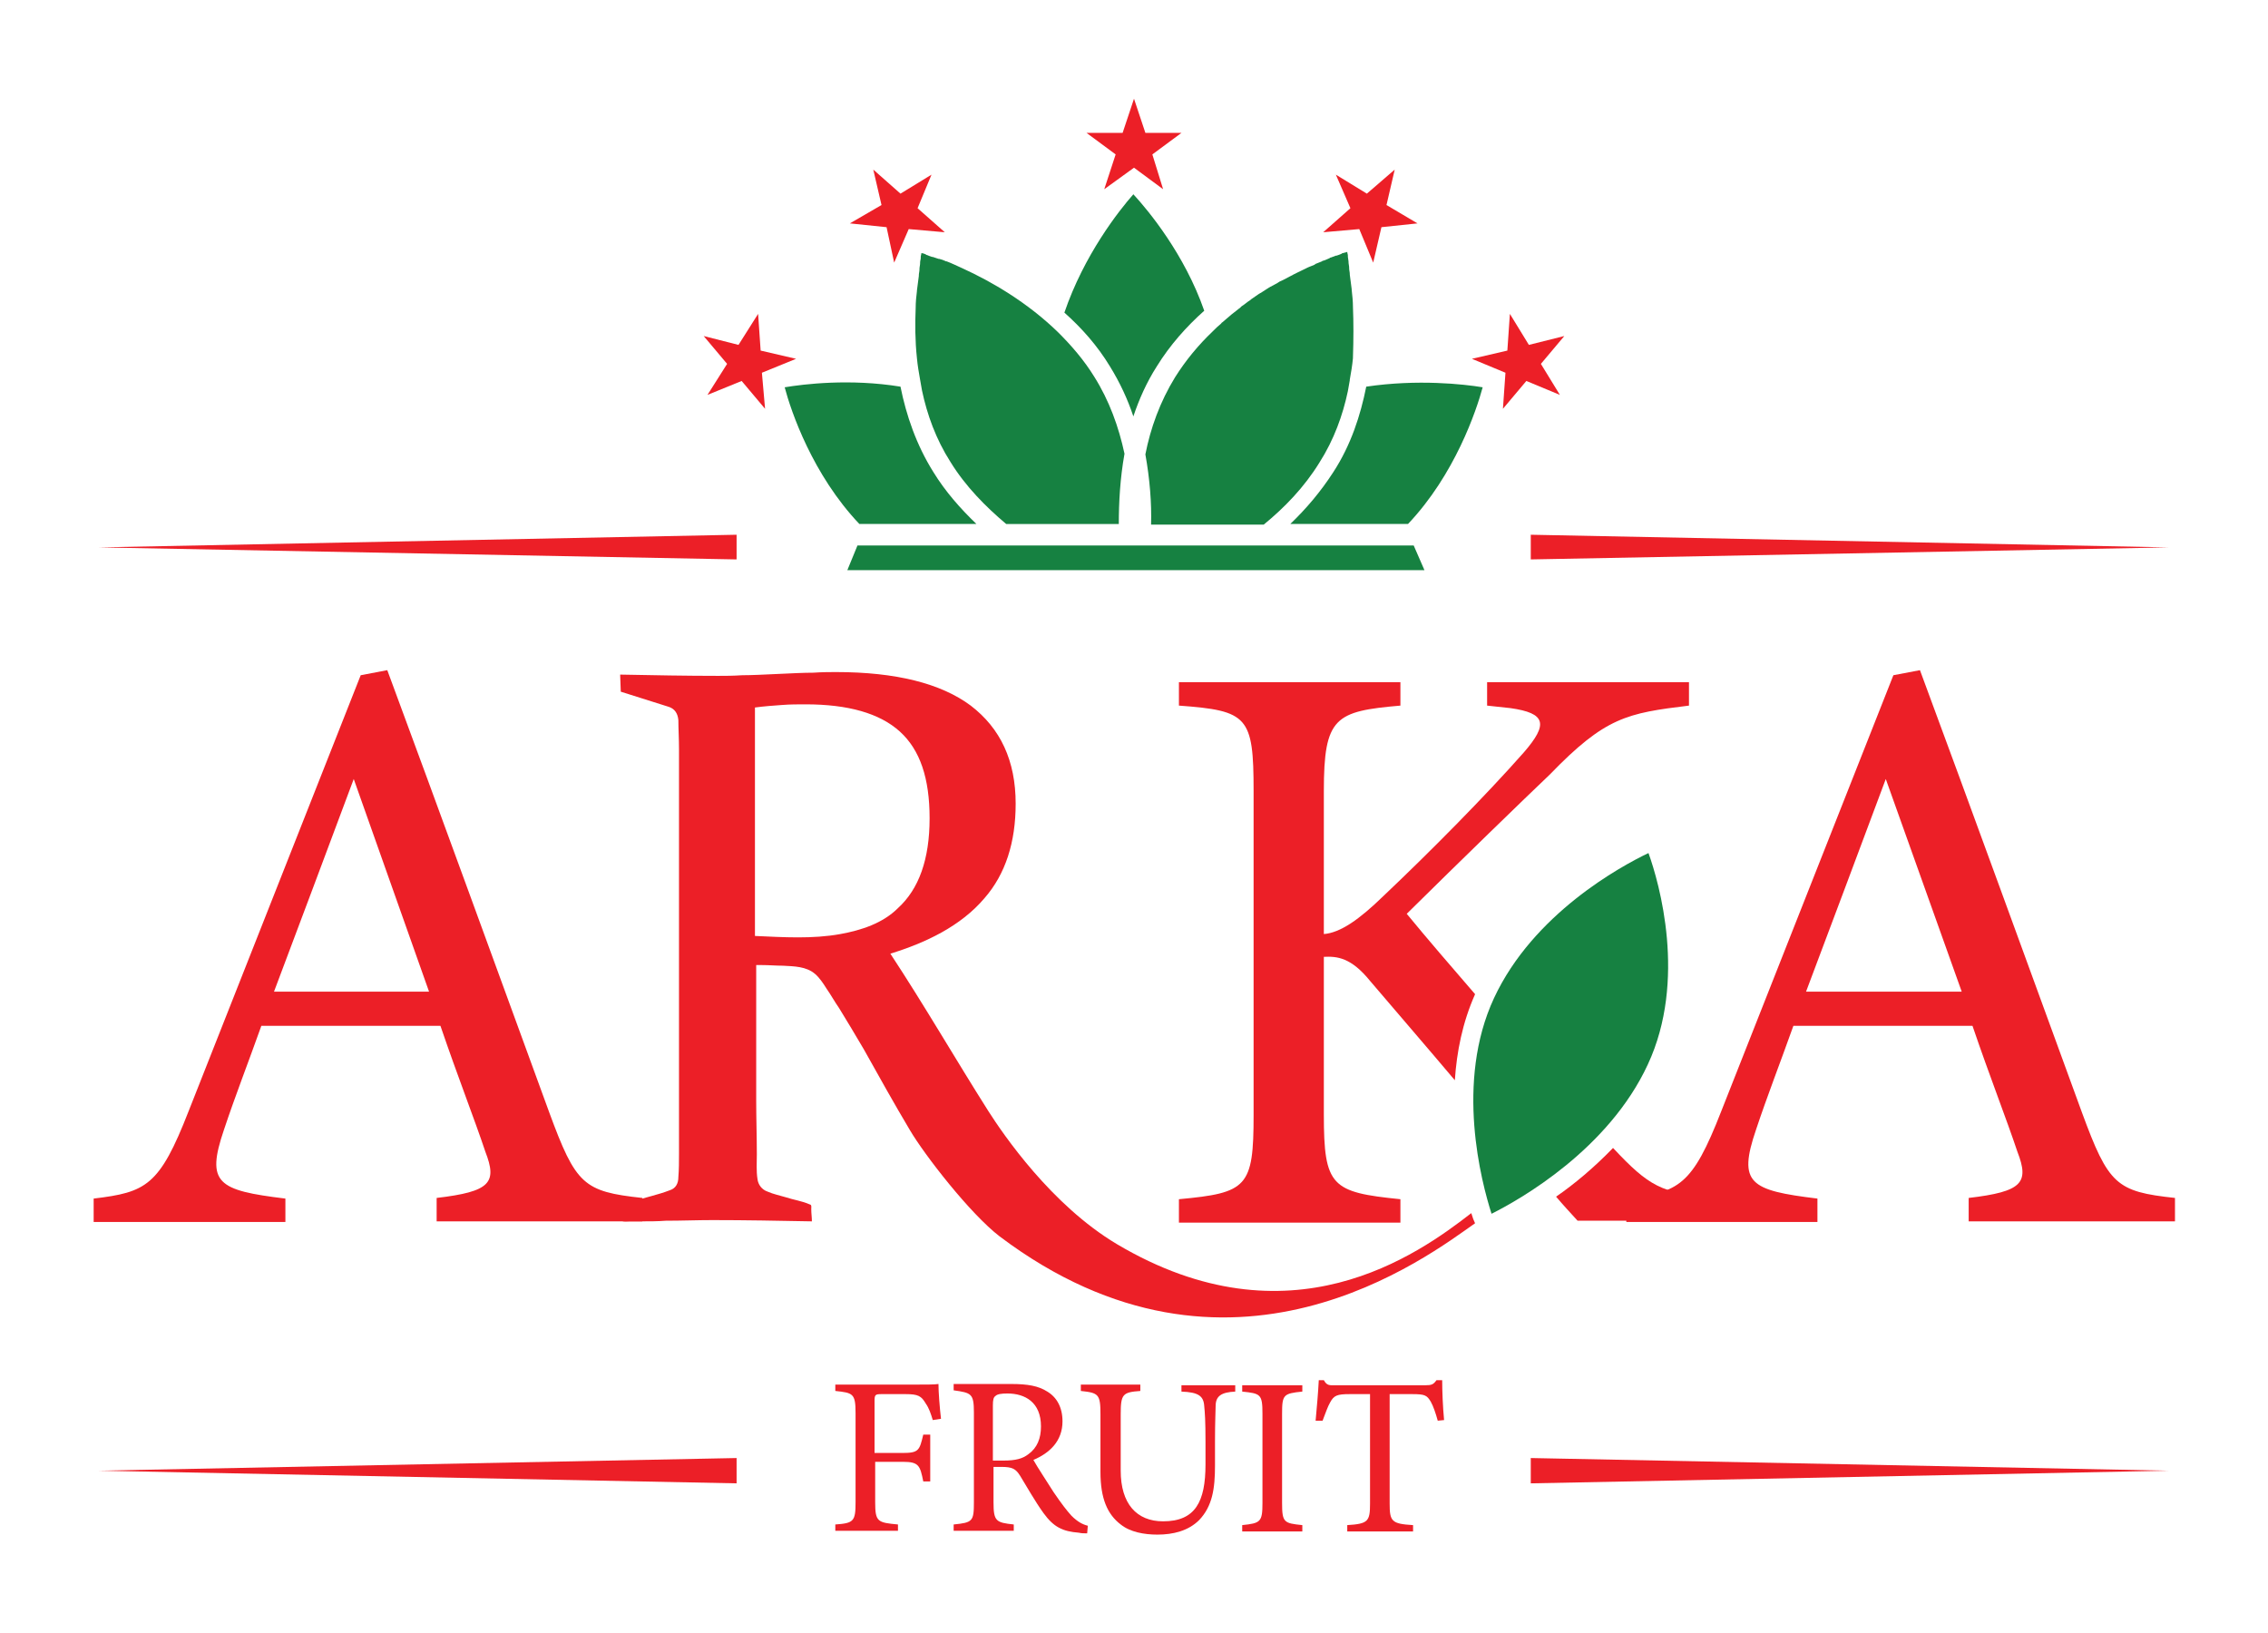 <?xml version="1.0" encoding="utf-8"?>
<!-- Generator: Adobe Illustrator 23.0.3, SVG Export Plug-In . SVG Version: 6.00 Build 0)  -->
<svg version="1.1" id="Layer_1" xmlns="http://www.w3.org/2000/svg" xmlns:xlink="http://www.w3.org/1999/xlink" x="0px" y="0px"
	 viewBox="0 0 358.4 258.1" style="enable-background:new 0 0 358.4 258.1;" xml:space="preserve">
<style type="text/css">
	.st0{fill:#EC1F27;}
	.st1{fill:#168141;}
</style>
<g>
	<path class="st0" d="M69,193v-3.7c8.5-1,9.6-2.4,7.7-7.3c-1.7-5.1-4.3-11.7-7.1-19.9H41.3c-2.1,5.9-4.1,11-5.9,16.4
		c-2.9,8.5-1,9.6,9.7,10.9v3.7H14.8v-3.7c8.3-1,10.4-2,15-13.8l27.2-68.9l4.2-0.8c8.3,22.4,17.3,47.2,25.6,69.9
		c4.2,11.4,5.4,12.5,14.7,13.5v3.7H69z M55.9,123.1c-4.2,11.3-8.7,23.2-12.6,33.6h24.5L55.9,123.1z"/>
	<path class="st0" d="M311.1,193v-3.7c8.5-1,9.6-2.4,7.7-7.3c-1.7-5.1-4.3-11.7-7.1-19.9h-28.3c-2.1,5.9-4.1,11-5.9,16.4
		c-2.9,8.5-1,9.6,9.7,10.9v3.7H257v-3.7c8.3-1,10.4-2,15-13.8l27.2-68.9l4.2-0.8c8.3,22.4,17.3,47.2,25.6,69.9
		c4.2,11.4,5.4,12.5,14.7,13.5v3.7H311.1z M298,123.1c-4.2,11.3-8.7,23.2-12.6,33.6H310L298,123.1z"/>
	<g>
		<path class="st0" d="M147.4,224.4c-0.3-1-0.6-1.9-1.1-2.6c-0.7-1.2-1.2-1.5-3.2-1.5h-3.8c-1,0-1.1,0.1-1.1,1.1v8.2h4.4
			c2.6,0,2.7-0.4,3.3-2.9h1.1v7.4h-1.1c-0.5-2.5-0.7-3.1-3.2-3.1h-4.4v6.4c0,3.1,0.4,3.2,3.6,3.5v1h-9.9v-1c2.9-0.2,3.2-0.5,3.2-3.5
			v-14.1c0-3.1-0.4-3.2-3.2-3.5v-1h11.3c3.2,0,4.4,0,5-0.1c0,1.3,0.2,3.8,0.4,5.5L147.4,224.4z"/>
		<path class="st0" d="M171.8,242.3c-0.5,0-0.9,0-1.3-0.1c-2.6-0.2-4-0.9-5.6-3.1c-1.3-1.8-2.6-4.1-3.7-5.9c-0.7-1.1-1.2-1.4-3-1.4
			h-1.2v5.6c0,3,0.4,3.2,3.2,3.5v1h-9.5v-1c3-0.3,3.2-0.5,3.2-3.5v-14.2c0-3-0.4-3.1-3.2-3.5v-1h9.1c2.6,0,4.3,0.3,5.7,1.2
			c1.5,0.9,2.4,2.5,2.4,4.7c0,3.1-2,5-4.6,6.1c0.6,1.1,2.2,3.5,3.2,5.1c1.3,1.9,2,2.8,2.8,3.7c1,1,1.8,1.4,2.6,1.6L171.8,242.3z
			 M158.6,230.8c1.9,0,3-0.3,3.9-1c1.4-1,2-2.5,2-4.4c0-3.8-2.5-5.2-5.3-5.2c-1,0-1.6,0.1-1.9,0.4c-0.3,0.2-0.4,0.6-0.4,1.5v8.7
			H158.6z"/>
		<path class="st0" d="M195.2,219.9c-2.2,0.1-3.1,0.7-3.1,2.3c0,0.8-0.1,2.3-0.1,5.6v3.8c0,3.6-0.4,6.4-2.5,8.6
			c-1.7,1.7-4.1,2.3-6.6,2.3c-2.1,0-4.3-0.4-5.8-1.6c-2.1-1.6-3.2-4.1-3.2-8.3v-9.1c0-3.2-0.3-3.4-3.1-3.7v-1h9.4v1
			c-2.8,0.2-3.1,0.5-3.1,3.7v8.9c0,5.2,2.5,8,6.7,8c5.1,0,6.7-3.1,6.7-9v-3.6c0-3.3-0.1-4.6-0.2-5.6c-0.1-1.6-0.9-2.2-3.6-2.3v-1
			h8.5V219.9z"/>
		<path class="st0" d="M196.3,242v-1c2.9-0.3,3.2-0.5,3.2-3.5v-14.1c0-3.1-0.3-3.2-3.2-3.5v-1h9.5v1c-3,0.3-3.2,0.5-3.2,3.5v14.1
			c0,3.1,0.3,3.2,3.2,3.5v1H196.3z"/>
		<path class="st0" d="M227.2,224.5c-0.3-1.1-0.7-2.3-1.1-3c-0.6-1-0.9-1.2-2.9-1.2h-3.6v17.3c0,2.8,0.3,3.2,3.7,3.4v1h-10.4v-1
			c3.3-0.2,3.6-0.6,3.6-3.4v-17.3h-3.2c-2,0-2.5,0.2-3.1,1.3c-0.4,0.7-0.7,1.6-1.2,2.9h-1.1c0.2-2.2,0.4-4.4,0.5-6.4h0.8
			c0.5,0.9,0.9,0.8,1.9,0.8h14.1c1,0,1.3-0.1,1.8-0.8h0.9c0,1.7,0.1,4.2,0.3,6.3L227.2,224.5z"/>
	</g>
	<path class="st1" d="M236.1,157.7c-6.2,13.3-2,29.1-0.4,34.1c4.6-2.3,18.5-10.2,24.7-23.6c6.2-13.3,1.8-28.7,0.1-33.4
		C256.1,136.9,242.3,144.4,236.1,157.7z"/>
	<g>
		<polygon class="st0" points="241.9,88.4 241.9,84.5 342.7,86.5 		"/>
		<polygon class="st0" points="116.4,88.4 116.4,84.5 15.6,86.5 		"/>
	</g>
	<g>
		<polygon class="st0" points="241.9,234.4 241.9,230.4 342.7,232.4 		"/>
		<polygon class="st0" points="116.4,234.4 116.4,230.4 15.6,232.4 		"/>
	</g>
	<polygon class="st1" points="223.4,86.2 135.5,86.2 133.9,90.1 225.1,90.1 	"/>
	<polygon class="st0" points="179.2,15.6 181,21 186.7,21 182.1,24.4 183.8,29.9 179.2,26.5 174.5,29.9 176.3,24.4 171.7,21 
		177.4,21 	"/>
	<polygon class="st0" points="247.2,53.1 243.5,57.5 246.5,62.4 241.2,60.2 237.5,64.6 237.9,58.9 232.6,56.7 238.2,55.4 
		238.6,49.6 241.6,54.5 	"/>
	<polygon class="st0" points="111.2,53.1 114.9,57.5 111.8,62.4 117.2,60.2 120.9,64.6 120.4,58.9 125.8,56.7 120.2,55.4 
		119.8,49.6 116.7,54.5 	"/>
	<polygon class="st0" points="220.4,26.8 219.1,32.4 224,35.3 218.3,35.9 217,41.5 214.8,36.2 209.1,36.7 213.4,32.9 211.1,27.6 
		216,30.6 	"/>
	<polygon class="st0" points="138,26.8 139.3,32.4 134.3,35.3 140.1,35.9 141.3,41.5 143.6,36.2 149.3,36.7 145,32.9 147.2,27.6 
		142.3,30.6 	"/>
	<path class="st1" d="M175.4,57.9c1.6,2.6,2.8,5.2,3.7,7.9c0.9-2.7,2.1-5.4,3.7-7.9c2.1-3.4,4.7-6.3,7.5-8.8
		c-3.1-8.9-8.8-15.8-11.2-18.4c-2.3,2.6-7.8,9.6-10.9,18.7C170.9,51.8,173.4,54.6,175.4,57.9z"/>
	<g>
		<path class="st0" d="M209.2,176.1v-24.9c2.1-0.1,4.3,0.1,7.3,3.8c4.6,5.4,9.1,10.6,13.4,15.7c0.3-4.5,1.2-9.1,3.2-13.6
			c-3.8-4.4-7.6-8.8-10.8-12.7c8.4-8.3,18.6-18.2,22.6-22c8.8-9.1,12.2-9.7,22-10.9v-3.7H235v3.7l3.7,0.4c5.6,0.8,6,2.5,2.1,7
			c-6,6.8-14.8,15.7-22.2,22.7c-3.8,3.7-6.8,5.8-9.4,6v-22.6c0-11.7,1.8-12.6,12.1-13.5v-3.7h-35v3.7c10.9,0.8,11.8,1.7,11.8,13.5
			v51.2c0,11.4-1,12.3-11.8,13.3v3.7h35v-3.7C210.4,188.4,209.2,187.5,209.2,176.1z"/>
		<path class="st0" d="M254.9,181.4c-3,3.1-6.1,5.7-9,7.7c1.1,1.3,2.3,2.6,3.4,3.8h21v-3.7C262.6,188.5,260.6,187.5,254.9,181.4z"/>
	</g>
	<g>
		<path class="st0" d="M232.5,191.7c-8.5,6.6-28.7,21.1-56,4.9c-10.4-6.2-18-17.4-20.3-21c-5.2-8.2-10.1-16.7-15.5-24.9
			c5.5-1.7,11.1-4.3,14.9-8.8c3.3-3.8,4.9-8.8,4.9-14.9c0-6.8-2.4-11.9-7.1-15.5c-4.7-3.5-11.8-5.3-21.3-5.3c-0.9,0-2.1,0-3.6,0.1
			c-1.5,0-3.4,0.1-5.6,0.2c-2.2,0.1-4.1,0.2-5.6,0.2c-1.5,0.1-2.8,0.1-3.8,0.1c-5.1,0-10.2-0.1-15.5-0.2l0.1,2.7l7.6,2.4
			c0.9,0.3,1.4,1,1.5,2.1c0,1.4,0.1,2.9,0.1,4.6c0,1.7,0,3.6,0,5.7v50c0,2.7,0,5.5,0,8.2c0,1.2,0,2.5-0.1,3.7c0,1-0.4,1.8-1.4,2.1
			c-1.8,0.7-3.8,1.1-5.6,1.7c-0.5,0.1-1,0.3-1.5,0.4c-0.1,0-0.6,0.1-0.7,0.2c-0.1,0.1,0.1,0.8,0.1,0.9c0,0.3,0.1,0.7,0.1,1
			c0,0.1,0,0.5,0.1,0.6c0.1,0.2,0.9,0.1,1.2,0.1c0.6,0,1.2,0,1.8,0c1.3,0,2.6,0,3.9-0.1c2.5,0,5-0.1,7.4-0.1
			c5.2,0,10.4,0.1,15.7,0.2c0-0.6-0.1-1.3-0.1-1.9c0-0.5,0.1-0.7-0.3-0.8c-1.1-0.5-2.5-0.7-3.7-1.1c-1-0.3-2-0.5-2.9-0.9
			c-0.9-0.3-1.5-1.1-1.6-2c-0.2-1.3-0.1-2.6-0.1-3.9c0-2.8-0.1-5.7-0.1-8.5c0-0.9,0-1.8,0-2.6c0-6.3,0-12.5,0-18.8
			c0.3,0,0.6,0,0.9,0c1.1,0,2.2,0.1,3.3,0.1c1.8,0.1,3.7,0.1,5.1,1.3c0.7,0.6,1.3,1.5,1.8,2.3c0.7,1,1.3,2.1,2,3.1
			c1.3,2.1,2.6,4.3,3.9,6.5c2.4,4.3,4.8,8.6,7.3,12.8c2.3,3.9,9.5,13.2,14.2,16.8c36.4,27.4,67.8,3,75.1-2.1
			C232.9,192.9,232.7,192.4,232.5,191.7z M132.8,147.6c-4.4,0.8-9,0.5-13.5,0.3v-36.1c1.5-0.2,2.9-0.3,4.3-0.4
			c1.3-0.1,2.5-0.1,3.7-0.1c6.7,0,11.7,1.4,14.9,4.3c3.2,2.9,4.7,7.4,4.7,13.7c0,6.5-1.7,11.2-5,14.2
			C139.5,145.9,136.1,147,132.8,147.6z"/>
	</g>
	<path class="st1" d="M222.5,82.8c7.4-7.8,10.8-17.9,11.8-21.6c-3-0.5-10.3-1.3-18.4-0.1c-0.9,4.5-2.4,9.2-5.2,13.5
		c-2,3.1-4.3,5.8-6.8,8.2H222.5z"/>
	<path class="st1" d="M213.8,48.5c0-0.9-0.1-1.8-0.2-2.7c0,0,0-0.1,0-0.1c-0.1-0.8-0.2-1.6-0.3-2.3c0,0,0-0.1,0-0.1
		c0-0.3-0.1-0.6-0.1-0.9c0,0,0-0.1,0-0.1c0-0.3-0.1-0.6-0.1-0.9c0,0,0-0.1,0-0.1c0-0.2-0.1-0.5-0.1-0.7c0-0.1,0-0.1,0-0.2
		c0-0.2-0.1-0.4-0.1-0.6c-0.2,0.1-0.4,0.1-0.7,0.2c-0.1,0-0.1,0-0.2,0.1c-0.2,0.1-0.5,0.2-0.8,0.3c0,0-0.1,0-0.1,0
		c-0.3,0.1-0.5,0.2-0.8,0.3c-0.1,0-0.1,0-0.2,0.1c-0.3,0.1-0.6,0.3-1,0.4c-0.1,0-0.1,0-0.2,0.1c-0.3,0.1-0.7,0.3-1,0.4
		c0,0-0.1,0-0.1,0.1c-0.4,0.2-0.8,0.3-1.2,0.5c-0.1,0-0.1,0.1-0.2,0.1c-0.8,0.4-1.7,0.8-2.6,1.3c-0.1,0-0.1,0.1-0.2,0.1
		c-0.4,0.2-0.9,0.5-1.4,0.7c0,0,0,0,0,0c-0.4,0.3-0.9,0.5-1.4,0.8c-0.1,0-0.1,0.1-0.2,0.1c-0.5,0.3-0.9,0.6-1.4,0.9
		c-0.1,0-0.1,0.1-0.2,0.1c-0.4,0.3-0.9,0.6-1.3,0.9c0,0-0.1,0.1-0.1,0.1c-0.5,0.3-0.9,0.7-1.4,1c-0.1,0.1-0.1,0.1-0.2,0.2
		c-0.5,0.4-0.9,0.7-1.4,1.1c0,0,0,0,0,0c-0.5,0.4-0.9,0.8-1.4,1.2c-0.1,0.1-0.2,0.1-0.2,0.2c-0.5,0.4-0.9,0.8-1.4,1.3
		c-2.2,2.1-4.2,4.5-5.9,7.2c-2.4,3.9-3.9,8.1-4.7,12.2c0.7,3.9,1,7.7,0.9,11.1h17.8c3.3-2.7,6.4-5.9,8.8-9.8
		c2.3-3.6,3.7-7.5,4.5-11.3c0.1-0.6,0.2-1.1,0.3-1.7c0,0,0,0,0-0.1c0.2-1.1,0.4-2.3,0.5-3.4c0,0,0,0,0-0.1
		C213.9,53.6,213.9,50.9,213.8,48.5C213.8,48.5,213.8,48.5,213.8,48.5z"/>
	<path class="st1" d="M172.9,59.5c-1.6-2.6-3.6-4.9-5.6-6.9c-4.9-4.8-10.6-8.1-15.2-10.2c0,0,0,0,0,0c-0.9-0.4-1.7-0.8-2.5-1.1
		c0,0-0.1,0-0.1,0c-0.4-0.2-0.7-0.3-1.1-0.4c0,0-0.1,0-0.1,0c-0.3-0.1-0.6-0.2-0.9-0.3c0,0-0.1,0-0.1,0c-0.3-0.1-0.6-0.2-0.8-0.3
		c-0.1,0-0.1,0-0.2-0.1c-0.2-0.1-0.5-0.2-0.7-0.2c0,0.2-0.1,0.4-0.1,0.6c0,0.1,0,0.1,0,0.2c0,0.2-0.1,0.4-0.1,0.7c0,0,0,0.1,0,0.1
		c0,0.3-0.1,0.6-0.1,0.9c0,0,0,0.1,0,0.1c0,0.3-0.1,0.6-0.1,0.9c0,0,0,0.1,0,0.1c-0.1,0.7-0.2,1.5-0.3,2.3c0,0,0,0.1,0,0.1
		c-0.1,0.8-0.2,1.7-0.2,2.7c0,0,0,0,0,0c-0.1,2.4-0.1,5.1,0.2,7.9c0,0,0,0,0,0c0.1,1.1,0.3,2.3,0.5,3.4c0,0,0,0,0,0
		c0.1,0.6,0.2,1.2,0.3,1.7c0.8,3.8,2.2,7.7,4.5,11.3c2.4,3.9,5.6,7.1,8.8,9.8h17.8c0-3.4,0.2-7.2,0.9-11.1
		C176.8,67.5,175.3,63.3,172.9,59.5z"/>
	<path class="st1" d="M124,61.2c1,3.8,4.4,13.8,11.8,21.6h18.5c-2.5-2.4-4.9-5.1-6.8-8.2c-2.7-4.3-4.3-9-5.2-13.5
		C134.3,59.8,127,60.7,124,61.2z"/>
</g>
</svg>
